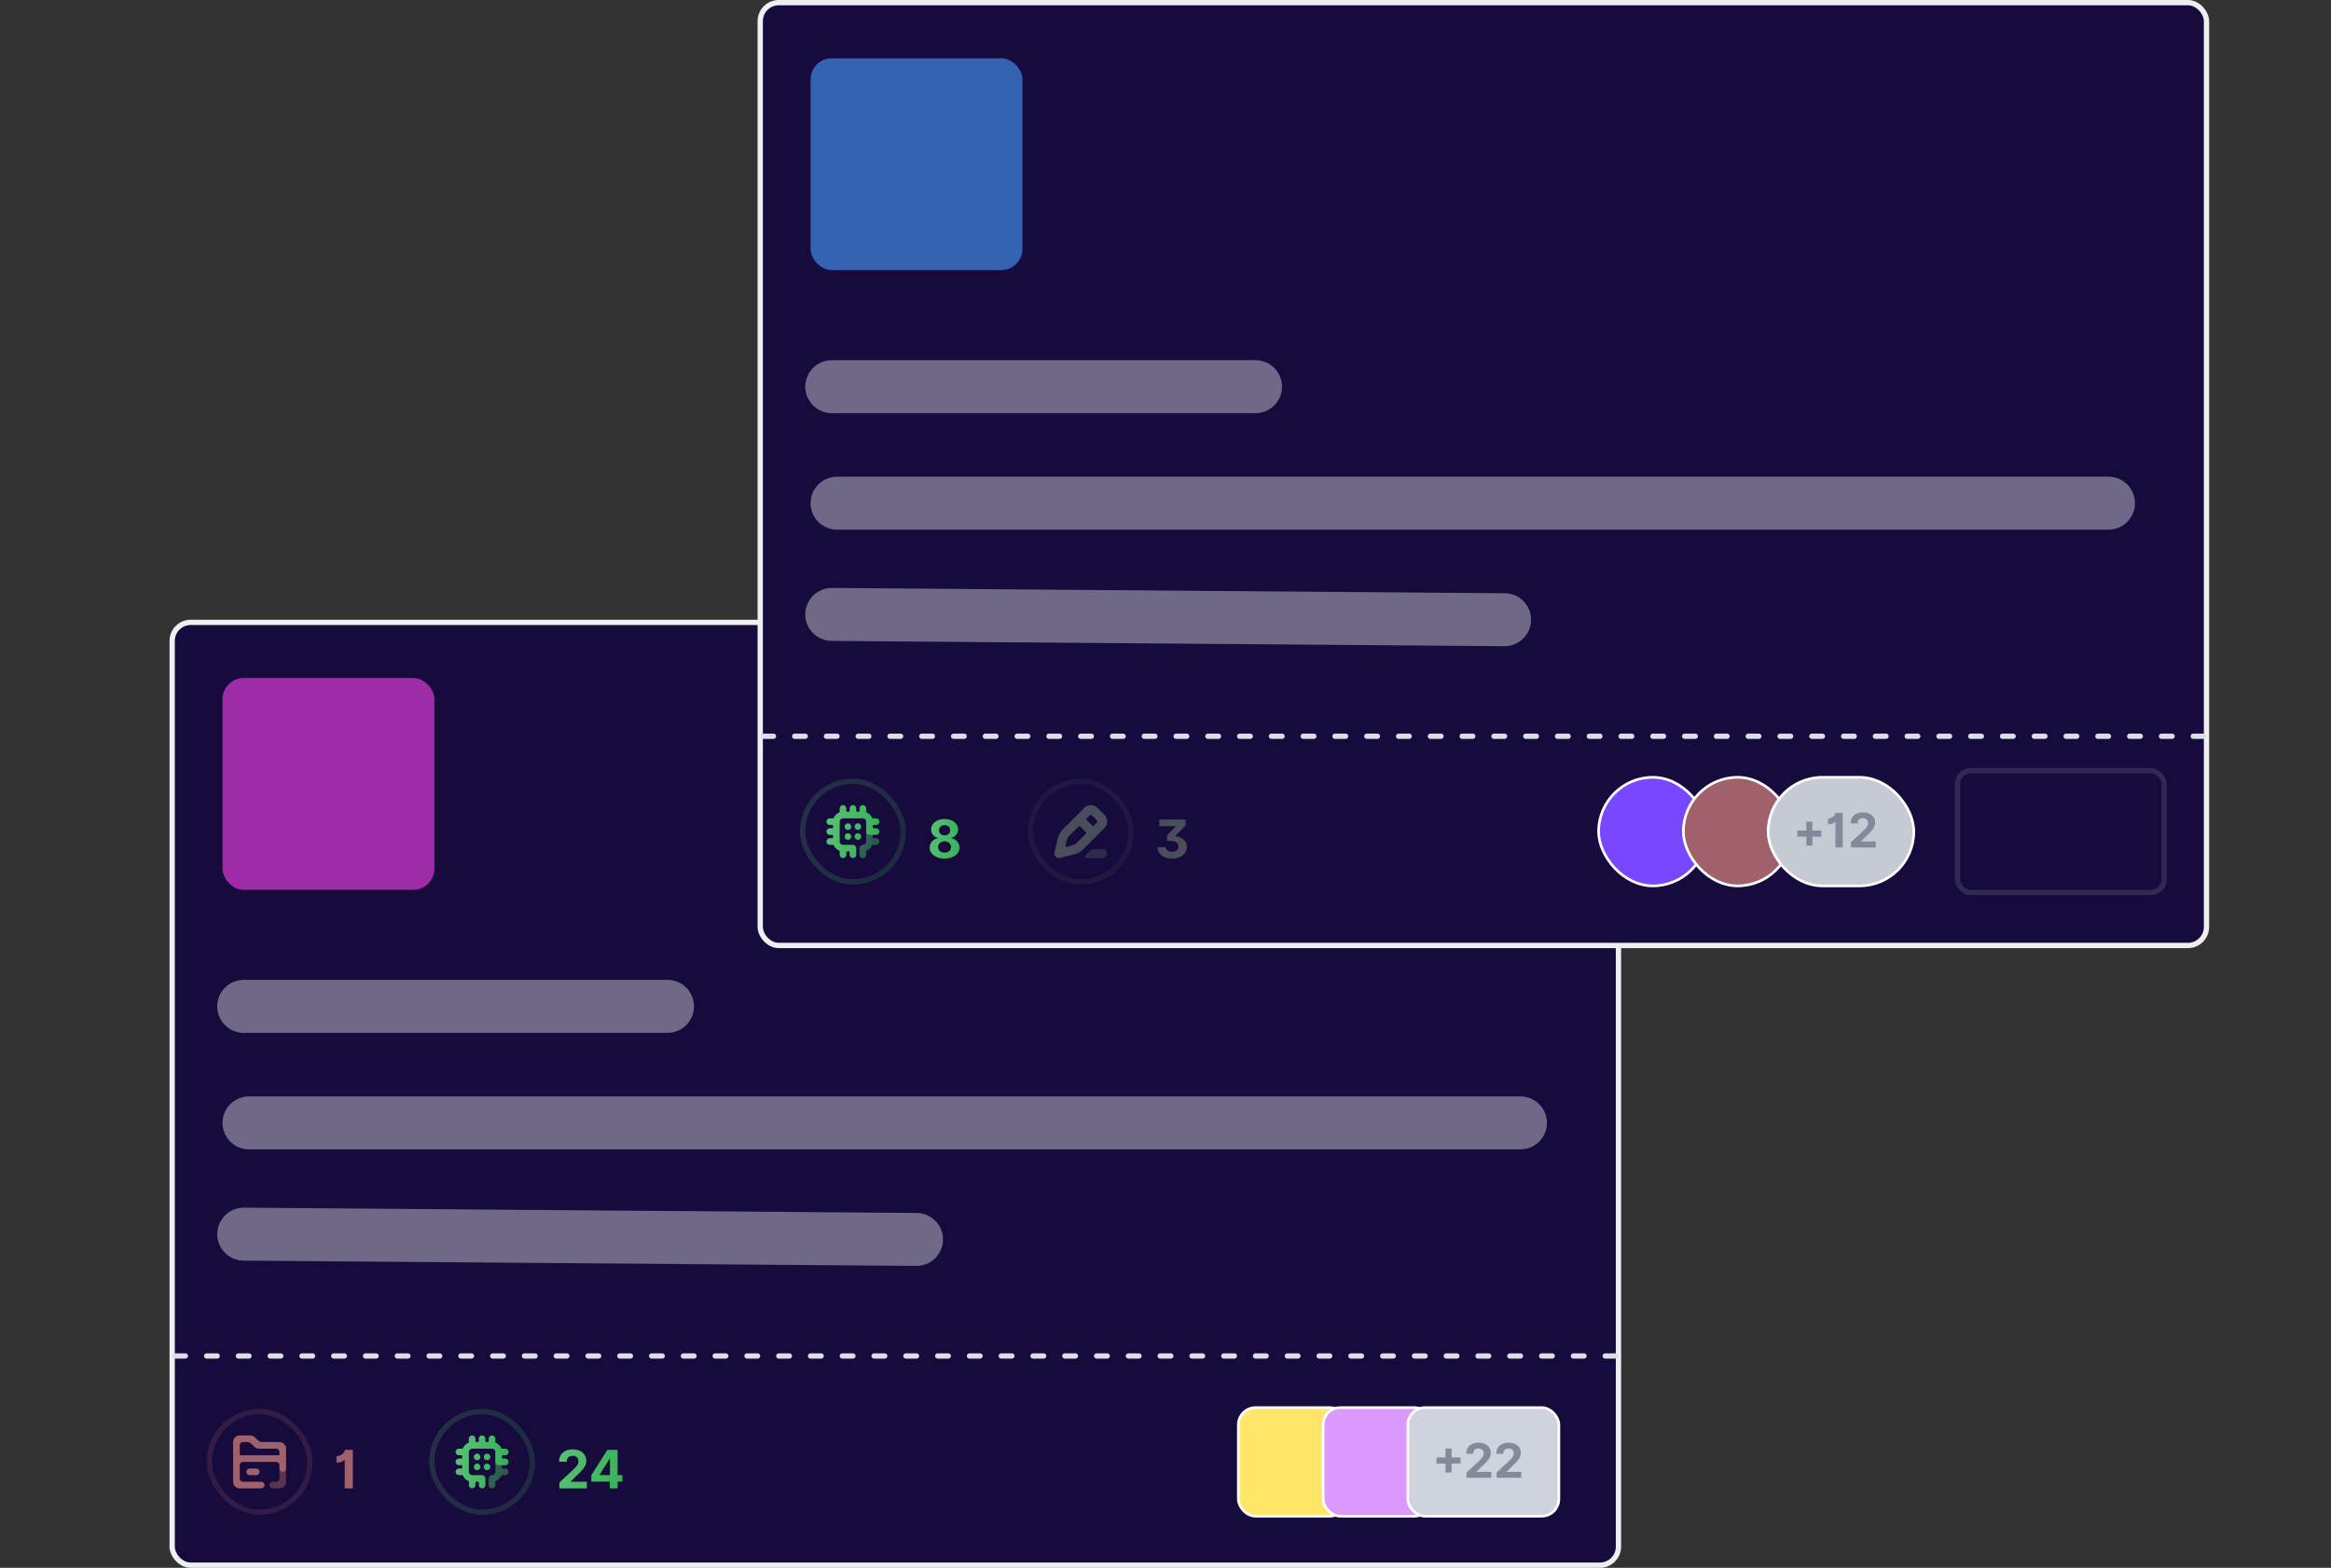 <svg width="440" height="296" viewBox="0 0 440 296" fill="none" xmlns="http://www.w3.org/2000/svg">
<rect x="0" y="0" width="440" height="296" fill="#333333" stroke="none"/>
<rect x="32.5" y="117.5" width="273" height="178" rx="3.5" fill="#170A3C" stroke="#EEEFF1"/>
<path opacity="0.4" d="M46 190H126" stroke="#F5F5F5" stroke-width="10" stroke-linecap="round"/>
<path opacity="0.4" d="M47 212H287" stroke="#F5F5F5" stroke-width="10" stroke-linecap="round"/>
<path opacity="0.4" d="M46.004 233L173.004 234" stroke="#F5F5F5" stroke-width="10" stroke-linecap="round"/>
<path d="M33 256H305" stroke="#DADEE7" stroke-linecap="round" stroke-linejoin="round" stroke-dasharray="2 4"/>
<rect opacity="0.6" x="42" y="128" width="40" height="40" rx="4" fill="#F743EC"/>
<rect x="233.75" y="265.75" width="20.5" height="20.5" rx="3.25" fill="#FFE668" stroke="white" stroke-width="0.5"/>
<rect x="249.75" y="265.75" width="20.5" height="20.5" rx="3.25" fill="#DC9AFE" stroke="white" stroke-width="0.5"/>
<rect x="265.75" y="265.75" width="28.5" height="20.5" rx="3.25" fill="#CED3DE" stroke="white" stroke-width="0.5"/>
<path d="M272.851 278.003H273.995V276.312H275.686V275.168H273.995V273.477H272.851V275.168H271.161V276.312H272.851V278.003ZM276.828 279H281.494V277.869H278.746V277.824L279.701 276.887C281.047 275.66 281.408 275.047 281.408 274.302C281.408 273.167 280.481 272.365 279.078 272.365C277.704 272.365 276.761 273.186 276.764 274.471H278.078C278.074 273.845 278.471 273.461 279.068 273.461C279.644 273.461 280.072 273.819 280.072 274.395C280.072 274.915 279.752 275.273 279.158 275.846L276.828 278.003V279ZM282.497 279H287.163V277.869H284.414V277.824L285.37 276.887C286.716 275.66 287.077 275.047 287.077 274.302C287.077 273.167 286.15 272.365 284.747 272.365C283.373 272.365 282.43 273.186 282.433 274.471H283.746C283.743 273.845 284.14 273.461 284.737 273.461C285.313 273.461 285.741 273.819 285.741 274.395C285.741 274.915 285.421 275.273 284.827 275.846L282.497 278.003V279Z" fill="#828A9C"/>
<path d="M105.589 281H110.774V279.743H107.72V279.693L108.782 278.653C110.277 277.289 110.678 276.607 110.678 275.78C110.678 274.519 109.648 273.628 108.089 273.628C106.562 273.628 105.515 274.54 105.518 275.968H106.978C106.974 275.272 107.415 274.846 108.079 274.846C108.718 274.846 109.194 275.244 109.194 275.883C109.194 276.462 108.839 276.859 108.178 277.495L105.589 279.892V281ZM111.622 279.722H115.113V281H116.583V279.722H117.485V278.489H116.583V273.727H114.658L111.622 278.511V279.722ZM115.141 278.489H113.17V278.433L115.084 275.403H115.141V278.489Z" fill="url(#paint0_linear_4224_18464)"/>
<rect opacity="0.2" x="81.5" y="266.5" width="19" height="19" rx="9.5" stroke="url(#paint1_linear_4224_18464)"/>
<g clip-path="url(#clip0_4224_18464)">
<path opacity="0.48" d="M92.875 278.5C93.22 278.5 93.5 278.22 93.5 277.875V275.375C93.5 275.03 93.78 274.75 94.125 274.75C94.47 274.75 94.75 275.03 94.75 275.375V277.125C94.75 277.194 94.806 277.25 94.875 277.25H95.375C95.72 277.25 96 277.53 96 277.875C96 278.22 95.72 278.5 95.375 278.5H94.732C94.679 278.5 94.632 278.534 94.612 278.583C94.422 279.049 94.049 279.422 93.583 279.612C93.534 279.632 93.5 279.679 93.5 279.732V280.375C93.5 280.72 93.22 281 92.875 281C92.53 281 92.25 280.72 92.25 280.375V279.125C92.25 278.78 92.53 278.5 92.875 278.5Z" fill="url(#paint2_linear_4224_18464)"/>
<path d="M92.875 273.5H89.125C88.78 273.5 88.5 273.78 88.5 274.125V277.875C88.5 278.22 88.78 278.5 89.125 278.5H91C91.345 278.5 91.625 278.78 91.625 279.125V280.375C91.625 280.72 91.345 281 91 281C90.655 281 90.375 280.72 90.375 280.375V279.875C90.375 279.806 90.319 279.75 90.25 279.75H89.875C89.806 279.75 89.75 279.806 89.75 279.875V280.375C89.75 280.72 89.47 281 89.125 281C88.78 281 88.5 280.72 88.5 280.375V279.732C88.5 279.679 88.466 279.632 88.417 279.612C87.951 279.422 87.578 279.049 87.388 278.583C87.368 278.534 87.321 278.5 87.268 278.5H86.625C86.28 278.5 86 278.22 86 277.875C86 277.53 86.28 277.25 86.625 277.25H87.125C87.194 277.25 87.25 277.194 87.25 277.125V276.75C87.25 276.681 87.194 276.625 87.125 276.625H86.625C86.28 276.625 86 276.345 86 276C86 275.655 86.28 275.375 86.625 275.375H87.125C87.194 275.375 87.25 275.319 87.25 275.25V274.875C87.25 274.806 87.194 274.75 87.125 274.75H86.625C86.28 274.75 86 274.47 86 274.125C86 273.78 86.28 273.5 86.625 273.5L87.268 273.5C87.321 273.5 87.368 273.466 87.388 273.417C87.578 272.951 87.951 272.578 88.417 272.388C88.466 272.368 88.5 272.321 88.5 272.268V271.625C88.5 271.28 88.78 271 89.125 271C89.47 271 89.75 271.28 89.75 271.625V272.125C89.75 272.194 89.806 272.25 89.875 272.25H90.25C90.319 272.25 90.375 272.194 90.375 272.125V271.625C90.375 271.28 90.655 271 91 271C91.345 271 91.625 271.28 91.625 271.625V272.125C91.625 272.194 91.681 272.25 91.75 272.25H92.125C92.194 272.25 92.25 272.194 92.25 272.125V271.625C92.25 271.28 92.53 271 92.875 271C93.22 271 93.5 271.28 93.5 271.625V272.268C93.5 272.321 93.534 272.368 93.583 272.388C94.049 272.578 94.422 272.951 94.612 273.417C94.632 273.466 94.679 273.5 94.732 273.5H95.375C95.72 273.5 96 273.78 96 274.125C96 274.47 95.72 274.75 95.375 274.75H94.875C94.806 274.75 94.75 274.806 94.75 274.875V275.25C94.75 275.319 94.806 275.375 94.875 275.375H95.375C95.72 275.375 96 275.655 96 276C96 276.345 95.72 276.625 95.375 276.625H94.125C93.78 276.625 93.5 276.345 93.5 276V274.125C93.5 273.78 93.22 273.5 92.875 273.5Z" fill="url(#paint3_linear_4224_18464)"/>
<path d="M89.438 275.062C89.438 274.717 89.717 274.438 90.062 274.438C90.408 274.438 90.688 274.717 90.688 275.062C90.688 275.408 90.408 275.688 90.062 275.688C89.717 275.688 89.438 275.408 89.438 275.062Z" fill="url(#paint4_linear_4224_18464)"/>
<path d="M89.438 276.938C89.438 276.592 89.717 276.312 90.062 276.312C90.408 276.312 90.688 276.592 90.688 276.938C90.688 277.283 90.408 277.562 90.062 277.562C89.717 277.562 89.438 277.283 89.438 276.938Z" fill="url(#paint5_linear_4224_18464)"/>
<path d="M91.312 276.938C91.312 276.592 91.592 276.312 91.938 276.312C92.283 276.312 92.562 276.592 92.562 276.938C92.562 277.283 92.283 277.562 91.938 277.562C91.592 277.562 91.312 277.283 91.312 276.938Z" fill="url(#paint6_linear_4224_18464)"/>
<path d="M91.312 275.062C91.312 274.717 91.592 274.438 91.938 274.438C92.283 274.438 92.562 274.717 92.562 275.062C92.562 275.408 92.283 275.688 91.938 275.688C91.592 275.688 91.312 275.408 91.312 275.062Z" fill="url(#paint7_linear_4224_18464)"/>
</g>
<path d="M66.601 273.727H65.095C65.077 274.171 64.452 274.928 63.519 274.928V276.149C64.321 276.149 64.843 275.851 64.999 275.609H65.067V281H66.601V273.727Z" fill="#A0616A"/>
<rect opacity="0.2" x="39.5" y="266.5" width="19" height="19" rx="9.5" stroke="#A0616A"/>
<g clip-path="url(#clip1_4224_18464)">
<path opacity="0.48" d="M52.75 277.25V279.125C52.75 279.47 52.47 279.75 52.125 279.75C51.98 279.75 51.812 279.75 51.5 279.75C51.188 279.75 50.875 280.03 50.875 280.375C50.875 280.72 51.155 281 51.5 281H52.75C53.44 281 54 280.44 54 279.75V277.25C54 276.905 53.72 276.625 53.375 276.625C53.03 276.625 52.75 276.905 52.75 277.25Z" fill="#A0616A"/>
<path fill-rule="evenodd" clip-rule="evenodd" d="M44 272.25C44 271.56 44.56 271 45.25 271H47.232C47.564 271 47.882 271.132 48.116 271.366L48.634 271.884C48.868 272.118 49.186 272.25 49.518 272.25H52.75C53.44 272.25 54 272.81 54 273.5V277.25C54 277.595 53.72 277.875 53.375 277.875C53.03 277.875 52.75 277.595 52.75 277.25V276.625C52.75 276.28 52.47 276 52.125 276H45.875C45.53 276 45.25 276.28 45.25 276.625V279.125C45.25 279.47 45.53 279.75 45.875 279.75H49.312C49.658 279.75 49.938 280.03 49.938 280.375C49.938 280.72 49.658 281 49.312 281H45.25C44.56 281 44 280.44 44 279.75V272.25ZM45.25 272.875C45.25 272.53 45.53 272.25 45.875 272.25H46.607C46.939 272.25 47.257 272.382 47.491 272.616L48.009 273.134C48.243 273.368 48.561 273.5 48.893 273.5H52.125C52.47 273.5 52.75 273.78 52.75 274.125V274.625C52.75 274.694 52.694 274.75 52.625 274.75H45.375C45.306 274.75 45.25 274.694 45.25 274.625V272.875Z" fill="#A0616A"/>
<path d="M46.5 277.875C46.5 277.53 46.78 277.25 47.125 277.25H48.375C48.72 277.25 49 277.53 49 277.875C49 278.22 48.72 278.5 48.375 278.5H47.125C46.78 278.5 46.5 278.22 46.5 277.875Z" fill="#A0616A"/>
</g>
<rect x="143.5" y="0.5" width="273" height="178" rx="3.5" fill="#170A3C" stroke="#EEEFF1"/>
<path opacity="0.4" d="M157 73H237" stroke="#F5F5F5" stroke-width="10" stroke-linecap="round"/>
<path opacity="0.4" d="M158 95H398" stroke="#F5F5F5" stroke-width="10" stroke-linecap="round"/>
<path opacity="0.4" d="M157.004 116L284.004 117" stroke="#F5F5F5" stroke-width="10" stroke-linecap="round"/>
<path d="M144 139H416" stroke="#DADEE7" stroke-linecap="round" stroke-linejoin="round" stroke-dasharray="2 4"/>
<rect opacity="0.24" x="369.5" y="145.5" width="39" height="23" rx="2.5" stroke="#828A9C"/>
<rect x="301.75" y="146.75" width="20.5" height="20.5" rx="10.25" fill="#7847FF" stroke="white" stroke-width="0.5"/>
<rect x="317.75" y="146.75" width="20.5" height="20.5" rx="10.25" fill="#A0616A" stroke="white" stroke-width="0.5"/>
<rect x="333.75" y="146.75" width="27.5" height="20.5" rx="10.25" fill="#C6CAD2" stroke="white" stroke-width="0.5"/>
<path d="M340.962 159.645H342.106V157.955H343.797V156.81H342.106V155.12H340.962V156.81H339.271V157.955H340.962V159.645ZM347.834 153.455H346.478C346.462 153.854 345.9 154.535 345.059 154.535V155.634C345.782 155.634 346.252 155.366 346.392 155.148H346.453V160H347.834V153.455ZM349.386 160H354.052V158.869H351.304V158.824L352.259 157.887C353.605 156.66 353.966 156.047 353.966 155.302C353.966 154.167 353.039 153.365 351.636 153.365C350.262 153.365 349.319 154.186 349.322 155.471H350.636C350.632 154.845 351.029 154.461 351.626 154.461C352.202 154.461 352.63 154.819 352.63 155.395C352.63 155.915 352.31 156.273 351.716 156.846L349.386 159.003V160Z" fill="#828A9C"/>
<path d="M218.476 159.944C218.518 161.237 219.644 162.099 221.242 162.099C222.844 162.099 224.044 161.222 224.044 159.93C224.044 158.96 223.369 158.016 221.839 157.866V157.81L223.792 155.835V154.727H218.842V155.984H221.903V156.034L220.29 157.71V158.779H221.075C221.977 158.779 222.442 159.227 222.442 159.827C222.442 160.448 221.949 160.832 221.246 160.832C220.585 160.832 220.067 160.491 220.028 159.944H218.476Z" fill="#484E5C"/>
<rect opacity="0.2" x="194.5" y="147.5" width="19" height="19" rx="9.5" stroke="#484E5C"/>
<g clip-path="url(#clip2_4224_18464)">
<path opacity="0.48" d="M205.79 160.626C205.978 160.439 206.232 160.333 206.497 160.333H208.167C208.627 160.333 209 160.707 209 161.167C209 161.627 208.627 162 208.167 162H204.899C204.721 162 204.632 161.785 204.758 161.659L205.79 160.626Z" fill="#484E5C"/>
<path fill-rule="evenodd" clip-rule="evenodd" d="M204.685 152.506C205.359 151.831 206.452 151.831 207.126 152.506L208.494 153.874C209.169 154.548 209.169 155.641 208.494 156.315L204.433 160.376C203.991 160.819 203.437 161.133 202.83 161.284L200.073 161.973C199.441 162.131 198.869 161.559 199.027 160.927L199.716 158.17C199.867 157.563 200.181 157.009 200.624 156.567L204.685 152.506ZM205.09 154.541C205.023 154.609 205.023 154.718 205.09 154.785L206.215 155.91C206.282 155.977 206.391 155.977 206.459 155.91L207.03 155.339C207.165 155.204 207.165 154.985 207.03 154.851L206.149 153.97C206.015 153.835 205.796 153.835 205.661 153.97L205.09 154.541ZM204.994 157.374C205.062 157.307 205.062 157.198 204.994 157.13L203.87 156.006C203.802 155.938 203.693 155.938 203.626 156.006L201.844 157.787C201.623 158.008 201.466 158.285 201.39 158.589L201.12 159.671C201.088 159.797 201.203 159.912 201.329 159.88L202.411 159.61C202.715 159.534 202.992 159.377 203.213 159.156L204.994 157.374Z" fill="#484E5C"/>
</g>
<path d="M178.303 162.099C179.943 162.099 181.122 161.222 181.126 160.043C181.122 159.134 180.423 158.392 179.549 158.246V158.197C180.309 158.04 180.852 157.384 180.856 156.585C180.852 155.459 179.773 154.628 178.303 154.628C176.829 154.628 175.749 155.459 175.753 156.585C175.749 157.38 176.286 158.04 177.06 158.197V158.246C176.172 158.392 175.479 159.134 175.483 160.043C175.479 161.222 176.662 162.099 178.303 162.099ZM178.303 160.97C177.571 160.97 177.081 160.537 177.081 159.923C177.081 159.294 177.596 158.839 178.303 158.839C179.006 158.839 179.524 159.294 179.524 159.923C179.524 160.54 179.031 160.97 178.303 160.97ZM178.303 157.721C177.688 157.721 177.251 157.32 177.251 156.744C177.251 156.176 177.681 155.786 178.303 155.786C178.92 155.786 179.354 156.18 179.354 156.744C179.354 157.32 178.913 157.721 178.303 157.721Z" fill="url(#paint8_linear_4224_18464)"/>
<rect opacity="0.2" x="151.5" y="147.5" width="19" height="19" rx="9.5" stroke="url(#paint9_linear_4224_18464)"/>
<g clip-path="url(#clip3_4224_18464)">
<path opacity="0.48" d="M162.875 159.5C163.22 159.5 163.5 159.22 163.5 158.875V156.375C163.5 156.03 163.78 155.75 164.125 155.75C164.47 155.75 164.75 156.03 164.75 156.375V158.125C164.75 158.194 164.806 158.25 164.875 158.25H165.375C165.72 158.25 166 158.53 166 158.875C166 159.22 165.72 159.5 165.375 159.5H164.732C164.679 159.5 164.632 159.534 164.612 159.583C164.422 160.049 164.049 160.422 163.583 160.612C163.534 160.632 163.5 160.679 163.5 160.732V161.375C163.5 161.72 163.22 162 162.875 162C162.53 162 162.25 161.72 162.25 161.375V160.125C162.25 159.78 162.53 159.5 162.875 159.5Z" fill="url(#paint10_linear_4224_18464)"/>
<path d="M162.875 154.5H159.125C158.78 154.5 158.5 154.78 158.5 155.125V158.875C158.5 159.22 158.78 159.5 159.125 159.5H161C161.345 159.5 161.625 159.78 161.625 160.125V161.375C161.625 161.72 161.345 162 161 162C160.655 162 160.375 161.72 160.375 161.375V160.875C160.375 160.806 160.319 160.75 160.25 160.75H159.875C159.806 160.75 159.75 160.806 159.75 160.875V161.375C159.75 161.72 159.47 162 159.125 162C158.78 162 158.5 161.72 158.5 161.375V160.732C158.5 160.679 158.466 160.632 158.417 160.612C157.951 160.422 157.578 160.049 157.388 159.583C157.368 159.534 157.321 159.5 157.268 159.5H156.625C156.28 159.5 156 159.22 156 158.875C156 158.53 156.28 158.25 156.625 158.25H157.125C157.194 158.25 157.25 158.194 157.25 158.125V157.75C157.25 157.681 157.194 157.625 157.125 157.625H156.625C156.28 157.625 156 157.345 156 157C156 156.655 156.28 156.375 156.625 156.375H157.125C157.194 156.375 157.25 156.319 157.25 156.25V155.875C157.25 155.806 157.194 155.75 157.125 155.75H156.625C156.28 155.75 156 155.47 156 155.125C156 154.78 156.28 154.5 156.625 154.5L157.268 154.5C157.321 154.5 157.368 154.466 157.388 154.417C157.578 153.951 157.951 153.578 158.417 153.388C158.466 153.368 158.5 153.321 158.5 153.268V152.625C158.5 152.28 158.78 152 159.125 152C159.47 152 159.75 152.28 159.75 152.625V153.125C159.75 153.194 159.806 153.25 159.875 153.25H160.25C160.319 153.25 160.375 153.194 160.375 153.125V152.625C160.375 152.28 160.655 152 161 152C161.345 152 161.625 152.28 161.625 152.625V153.125C161.625 153.194 161.681 153.25 161.75 153.25H162.125C162.194 153.25 162.25 153.194 162.25 153.125V152.625C162.25 152.28 162.53 152 162.875 152C163.22 152 163.5 152.28 163.5 152.625V153.268C163.5 153.321 163.534 153.368 163.583 153.388C164.049 153.578 164.422 153.951 164.612 154.417C164.632 154.466 164.679 154.5 164.732 154.5H165.375C165.72 154.5 166 154.78 166 155.125C166 155.47 165.72 155.75 165.375 155.75H164.875C164.806 155.75 164.75 155.806 164.75 155.875V156.25C164.75 156.319 164.806 156.375 164.875 156.375H165.375C165.72 156.375 166 156.655 166 157C166 157.345 165.72 157.625 165.375 157.625H164.125C163.78 157.625 163.5 157.345 163.5 157V155.125C163.5 154.78 163.22 154.5 162.875 154.5Z" fill="url(#paint11_linear_4224_18464)"/>
<path d="M159.438 156.062C159.438 155.717 159.717 155.438 160.062 155.438C160.408 155.438 160.688 155.717 160.688 156.062C160.688 156.408 160.408 156.688 160.062 156.688C159.717 156.688 159.438 156.408 159.438 156.062Z" fill="url(#paint12_linear_4224_18464)"/>
<path d="M159.438 157.938C159.438 157.592 159.717 157.312 160.062 157.312C160.408 157.312 160.688 157.592 160.688 157.938C160.688 158.283 160.408 158.562 160.062 158.562C159.717 158.562 159.438 158.283 159.438 157.938Z" fill="url(#paint13_linear_4224_18464)"/>
<path d="M161.312 157.938C161.312 157.592 161.592 157.312 161.938 157.312C162.283 157.312 162.562 157.592 162.562 157.938C162.562 158.283 162.283 158.562 161.938 158.562C161.592 158.562 161.312 158.283 161.312 157.938Z" fill="url(#paint14_linear_4224_18464)"/>
<path d="M161.312 156.062C161.312 155.717 161.592 155.438 161.938 155.438C162.283 155.438 162.562 155.717 162.562 156.062C162.562 156.408 162.283 156.688 161.938 156.688C161.592 156.688 161.312 156.408 161.312 156.062Z" fill="url(#paint15_linear_4224_18464)"/>
</g>
<rect opacity="0.6" x="153" y="11" width="40" height="40" rx="4" fill="#479DFF"/>
<defs>
<linearGradient id="paint0_linear_4224_18464" x1="105" y1="269" x2="121.701" y2="272.653" gradientUnits="userSpaceOnUse">
<stop stop-color="#5CC277"/>
<stop offset="1" stop-color="#31AF53"/>
</linearGradient>
<linearGradient id="paint1_linear_4224_18464" x1="81" y1="266" x2="104.529" y2="271.882" gradientUnits="userSpaceOnUse">
<stop stop-color="#5CC277"/>
<stop offset="1" stop-color="#31AF53"/>
</linearGradient>
<linearGradient id="paint2_linear_4224_18464" x1="92.25" y1="274.75" x2="96.834" y2="275.438" gradientUnits="userSpaceOnUse">
<stop stop-color="#5CC277"/>
<stop offset="1" stop-color="#31AF53"/>
</linearGradient>
<linearGradient id="paint3_linear_4224_18464" x1="86" y1="271" x2="97.765" y2="273.941" gradientUnits="userSpaceOnUse">
<stop stop-color="#5CC277"/>
<stop offset="1" stop-color="#31AF53"/>
</linearGradient>
<linearGradient id="paint4_linear_4224_18464" x1="86" y1="271" x2="97.765" y2="273.941" gradientUnits="userSpaceOnUse">
<stop stop-color="#5CC277"/>
<stop offset="1" stop-color="#31AF53"/>
</linearGradient>
<linearGradient id="paint5_linear_4224_18464" x1="86" y1="271" x2="97.765" y2="273.941" gradientUnits="userSpaceOnUse">
<stop stop-color="#5CC277"/>
<stop offset="1" stop-color="#31AF53"/>
</linearGradient>
<linearGradient id="paint6_linear_4224_18464" x1="86" y1="271" x2="97.765" y2="273.941" gradientUnits="userSpaceOnUse">
<stop stop-color="#5CC277"/>
<stop offset="1" stop-color="#31AF53"/>
</linearGradient>
<linearGradient id="paint7_linear_4224_18464" x1="86" y1="271" x2="97.765" y2="273.941" gradientUnits="userSpaceOnUse">
<stop stop-color="#5CC277"/>
<stop offset="1" stop-color="#31AF53"/>
</linearGradient>
<linearGradient id="paint8_linear_4224_18464" x1="175" y1="150" x2="183.647" y2="150.946" gradientUnits="userSpaceOnUse">
<stop stop-color="#5CC277"/>
<stop offset="1" stop-color="#31AF53"/>
</linearGradient>
<linearGradient id="paint9_linear_4224_18464" x1="151" y1="147" x2="174.529" y2="152.882" gradientUnits="userSpaceOnUse">
<stop stop-color="#5CC277"/>
<stop offset="1" stop-color="#31AF53"/>
</linearGradient>
<linearGradient id="paint10_linear_4224_18464" x1="162.25" y1="155.75" x2="166.834" y2="156.438" gradientUnits="userSpaceOnUse">
<stop stop-color="#5CC277"/>
<stop offset="1" stop-color="#31AF53"/>
</linearGradient>
<linearGradient id="paint11_linear_4224_18464" x1="156" y1="152" x2="167.765" y2="154.941" gradientUnits="userSpaceOnUse">
<stop stop-color="#5CC277"/>
<stop offset="1" stop-color="#31AF53"/>
</linearGradient>
<linearGradient id="paint12_linear_4224_18464" x1="156" y1="152" x2="167.765" y2="154.941" gradientUnits="userSpaceOnUse">
<stop stop-color="#5CC277"/>
<stop offset="1" stop-color="#31AF53"/>
</linearGradient>
<linearGradient id="paint13_linear_4224_18464" x1="156" y1="152" x2="167.765" y2="154.941" gradientUnits="userSpaceOnUse">
<stop stop-color="#5CC277"/>
<stop offset="1" stop-color="#31AF53"/>
</linearGradient>
<linearGradient id="paint14_linear_4224_18464" x1="156" y1="152" x2="167.765" y2="154.941" gradientUnits="userSpaceOnUse">
<stop stop-color="#5CC277"/>
<stop offset="1" stop-color="#31AF53"/>
</linearGradient>
<linearGradient id="paint15_linear_4224_18464" x1="156" y1="152" x2="167.765" y2="154.941" gradientUnits="userSpaceOnUse">
<stop stop-color="#5CC277"/>
<stop offset="1" stop-color="#31AF53"/>
</linearGradient>
<clipPath id="clip0_4224_18464">
<rect width="10" height="10" fill="white" transform="translate(86 271)"/>
</clipPath>
<clipPath id="clip1_4224_18464">
<rect width="10" height="10" fill="white" transform="translate(44 271)"/>
</clipPath>
<clipPath id="clip2_4224_18464">
<rect width="10" height="10" fill="white" transform="translate(199 152)"/>
</clipPath>
<clipPath id="clip3_4224_18464">
<rect width="10" height="10" fill="white" transform="translate(156 152)"/>
</clipPath>
</defs>
</svg>
